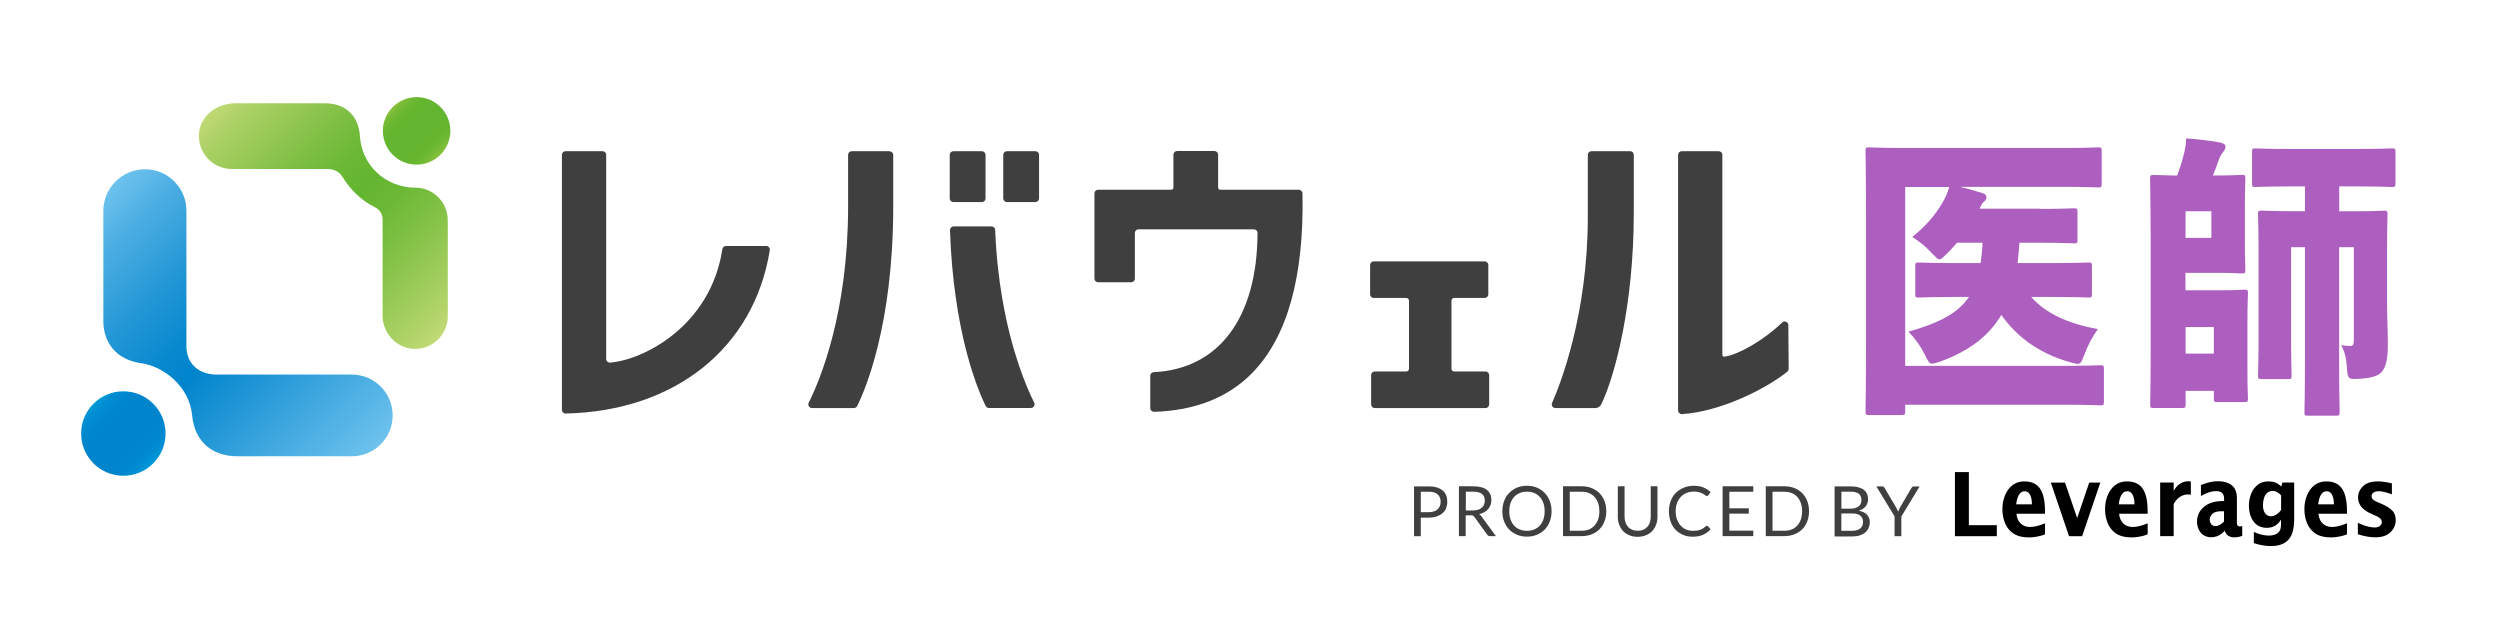 <svg width="172" height="44" viewBox="0 0 172 44" fill="none" xmlns="http://www.w3.org/2000/svg">
<path d="M97.75 35.608V36.89H97.286V33.462H98.297C98.515 33.462 98.703 33.485 98.862 33.538C99.02 33.591 99.156 33.662 99.262 33.75C99.367 33.844 99.444 33.956 99.497 34.085C99.55 34.215 99.573 34.362 99.573 34.526C99.573 34.691 99.544 34.832 99.491 34.967C99.438 35.103 99.356 35.214 99.244 35.309C99.132 35.403 99.003 35.479 98.844 35.532C98.685 35.585 98.503 35.614 98.297 35.614H97.744L97.75 35.608ZM97.75 35.238H98.303C98.438 35.238 98.55 35.22 98.656 35.185C98.762 35.15 98.844 35.103 98.909 35.038C98.979 34.973 99.026 34.897 99.062 34.815C99.097 34.732 99.115 34.632 99.115 34.526C99.115 34.309 99.05 34.138 98.915 34.015C98.779 33.891 98.573 33.832 98.303 33.832H97.75V35.244V35.238Z" fill="#3F3F3F"/>
<path d="M100.838 35.456V36.885H100.373V33.456H101.343C101.561 33.456 101.749 33.48 101.908 33.521C102.067 33.562 102.196 33.627 102.302 33.709C102.408 33.791 102.478 33.891 102.531 34.009C102.584 34.127 102.608 34.256 102.608 34.403C102.608 34.526 102.59 34.638 102.549 34.744C102.508 34.85 102.455 34.944 102.384 35.026C102.314 35.108 102.226 35.179 102.12 35.238C102.014 35.297 101.896 35.344 101.767 35.373C101.826 35.408 101.873 35.456 101.92 35.52L102.919 36.885H102.508C102.425 36.885 102.361 36.849 102.32 36.785L101.432 35.561C101.402 35.52 101.373 35.497 101.343 35.479C101.314 35.461 101.261 35.456 101.202 35.456H100.849H100.838ZM100.838 35.12H101.326C101.461 35.12 101.579 35.103 101.684 35.073C101.79 35.038 101.873 34.997 101.943 34.932C102.014 34.873 102.067 34.803 102.102 34.72C102.137 34.638 102.155 34.544 102.155 34.444C102.155 34.238 102.09 34.085 101.955 33.979C101.82 33.874 101.62 33.827 101.355 33.827H100.849V35.12H100.838Z" fill="#3F3F3F"/>
<path d="M106.748 35.173C106.748 35.432 106.707 35.667 106.624 35.879C106.542 36.09 106.43 36.279 106.277 36.432C106.13 36.584 105.948 36.708 105.742 36.79C105.536 36.879 105.301 36.92 105.054 36.92C104.807 36.92 104.572 36.879 104.366 36.79C104.16 36.702 103.978 36.584 103.831 36.432C103.684 36.279 103.566 36.09 103.484 35.879C103.402 35.661 103.361 35.426 103.361 35.173C103.361 34.92 103.402 34.679 103.484 34.467C103.566 34.25 103.678 34.068 103.831 33.915C103.984 33.762 104.154 33.638 104.366 33.55C104.572 33.462 104.801 33.421 105.054 33.421C105.307 33.421 105.536 33.462 105.742 33.55C105.948 33.638 106.13 33.756 106.277 33.915C106.424 34.073 106.542 34.256 106.624 34.467C106.707 34.679 106.748 34.92 106.748 35.173ZM106.272 35.173C106.272 34.961 106.242 34.773 106.183 34.609C106.125 34.444 106.042 34.297 105.936 34.185C105.831 34.068 105.701 33.979 105.554 33.92C105.401 33.856 105.237 33.826 105.054 33.826C104.872 33.826 104.701 33.856 104.554 33.92C104.401 33.985 104.278 34.073 104.172 34.185C104.066 34.303 103.984 34.444 103.925 34.609C103.866 34.779 103.837 34.967 103.837 35.173C103.837 35.379 103.866 35.573 103.925 35.738C103.984 35.902 104.066 36.044 104.172 36.161C104.278 36.279 104.407 36.367 104.554 36.426C104.701 36.484 104.872 36.52 105.054 36.52C105.237 36.52 105.407 36.49 105.554 36.426C105.701 36.367 105.831 36.279 105.936 36.161C106.042 36.044 106.125 35.902 106.183 35.738C106.242 35.573 106.272 35.385 106.272 35.173Z" fill="#3F3F3F"/>
<path d="M110.512 35.173C110.512 35.432 110.47 35.661 110.388 35.873C110.306 36.085 110.194 36.267 110.041 36.414C109.894 36.567 109.718 36.679 109.506 36.761C109.3 36.843 109.071 36.885 108.818 36.885H107.536V33.456H108.818C109.071 33.456 109.3 33.497 109.506 33.58C109.712 33.662 109.894 33.779 110.041 33.926C110.188 34.079 110.306 34.256 110.388 34.468C110.47 34.679 110.512 34.914 110.512 35.167V35.173ZM110.035 35.173C110.035 34.962 110.006 34.773 109.947 34.609C109.888 34.444 109.806 34.303 109.7 34.185C109.594 34.068 109.465 33.985 109.318 33.921C109.171 33.856 109 33.832 108.818 33.832H108V36.514H108.818C109 36.514 109.171 36.485 109.318 36.426C109.465 36.367 109.594 36.279 109.7 36.161C109.806 36.05 109.888 35.908 109.947 35.744C110.006 35.579 110.035 35.391 110.035 35.179V35.173Z" fill="#3F3F3F"/>
<path d="M112.67 36.52C112.811 36.52 112.94 36.496 113.052 36.449C113.164 36.402 113.258 36.332 113.334 36.249C113.411 36.167 113.47 36.061 113.511 35.938C113.552 35.82 113.57 35.685 113.57 35.544V33.456H114.034V35.544C114.034 35.744 114.005 35.926 113.94 36.096C113.875 36.267 113.787 36.414 113.669 36.538C113.552 36.661 113.411 36.761 113.24 36.826C113.07 36.89 112.881 36.932 112.67 36.932C112.458 36.932 112.27 36.896 112.099 36.826C111.929 36.755 111.788 36.661 111.67 36.538C111.552 36.414 111.464 36.267 111.399 36.096C111.335 35.926 111.305 35.744 111.305 35.544V33.456H111.77V35.538C111.77 35.679 111.788 35.814 111.829 35.932C111.87 36.05 111.929 36.155 112.005 36.243C112.082 36.332 112.176 36.396 112.288 36.444C112.399 36.49 112.529 36.514 112.67 36.514V36.52Z" fill="#3F3F3F"/>
<path d="M117.439 36.179C117.439 36.179 117.486 36.191 117.51 36.208L117.692 36.408C117.551 36.573 117.38 36.696 117.18 36.79C116.981 36.879 116.739 36.926 116.457 36.926C116.21 36.926 115.987 36.884 115.787 36.796C115.587 36.708 115.416 36.59 115.269 36.438C115.122 36.285 115.016 36.096 114.94 35.885C114.863 35.667 114.822 35.432 114.822 35.173C114.822 34.914 114.863 34.679 114.946 34.462C115.028 34.244 115.146 34.062 115.299 33.909C115.452 33.756 115.634 33.632 115.846 33.55C116.057 33.462 116.292 33.421 116.545 33.421C116.798 33.421 117.016 33.462 117.198 33.538C117.38 33.615 117.545 33.721 117.686 33.856L117.533 34.068C117.533 34.068 117.51 34.097 117.492 34.109C117.474 34.12 117.457 34.126 117.427 34.126C117.404 34.126 117.386 34.12 117.363 34.103C117.339 34.085 117.31 34.068 117.28 34.044C117.251 34.02 117.21 33.997 117.169 33.973C117.128 33.95 117.075 33.926 117.016 33.903C116.957 33.879 116.886 33.862 116.81 33.844C116.734 33.826 116.639 33.821 116.539 33.821C116.357 33.821 116.187 33.85 116.034 33.915C115.881 33.979 115.751 34.068 115.64 34.185C115.528 34.303 115.446 34.444 115.381 34.609C115.316 34.773 115.287 34.961 115.287 35.173C115.287 35.385 115.316 35.579 115.381 35.744C115.446 35.908 115.528 36.055 115.634 36.167C115.74 36.279 115.863 36.373 116.01 36.432C116.157 36.49 116.31 36.52 116.481 36.52C116.581 36.52 116.675 36.514 116.757 36.502C116.839 36.49 116.916 36.473 116.981 36.443C117.051 36.42 117.116 36.385 117.175 36.349C117.233 36.308 117.292 36.261 117.357 36.208C117.386 36.185 117.41 36.173 117.433 36.173L117.439 36.179Z" fill="#3F3F3F"/>
<path d="M120.626 33.456V33.832H118.98V34.973H120.315V35.338H118.98V36.508H120.626V36.885H118.515V33.456H120.626Z" fill="#3F3F3F"/>
<path d="M124.461 35.173C124.461 35.432 124.42 35.661 124.337 35.873C124.255 36.085 124.143 36.267 123.99 36.414C123.843 36.567 123.661 36.679 123.455 36.761C123.249 36.843 123.02 36.885 122.767 36.885H121.485V33.456H122.767C123.02 33.456 123.249 33.497 123.455 33.58C123.661 33.662 123.843 33.779 123.99 33.926C124.137 34.079 124.255 34.256 124.337 34.468C124.42 34.679 124.461 34.914 124.461 35.167V35.173ZM123.984 35.173C123.984 34.962 123.955 34.773 123.896 34.609C123.837 34.444 123.755 34.303 123.649 34.185C123.543 34.068 123.414 33.985 123.267 33.921C123.114 33.862 122.949 33.832 122.767 33.832H121.95V36.514H122.767C122.949 36.514 123.12 36.485 123.267 36.426C123.414 36.367 123.543 36.279 123.649 36.161C123.755 36.05 123.837 35.908 123.896 35.744C123.955 35.579 123.984 35.391 123.984 35.179V35.173Z" fill="#3F3F3F"/>
<path d="M126.219 36.89V33.462H127.313C127.525 33.462 127.707 33.485 127.86 33.527C128.013 33.568 128.136 33.627 128.236 33.703C128.336 33.779 128.407 33.874 128.454 33.985C128.501 34.097 128.524 34.221 128.524 34.362C128.524 34.444 128.512 34.526 128.483 34.609C128.46 34.685 128.418 34.762 128.365 34.826C128.313 34.891 128.248 34.956 128.166 35.009C128.083 35.062 127.989 35.103 127.883 35.138C128.136 35.185 128.324 35.279 128.448 35.408C128.571 35.538 128.642 35.714 128.642 35.926C128.642 36.073 128.612 36.202 128.56 36.326C128.507 36.444 128.43 36.549 128.324 36.638C128.218 36.726 128.095 36.79 127.948 36.837C127.801 36.885 127.63 36.908 127.436 36.908H126.225L126.219 36.89ZM126.684 34.997H127.295C127.425 34.997 127.542 34.985 127.636 34.956C127.73 34.926 127.813 34.885 127.877 34.838C127.942 34.785 127.989 34.726 128.019 34.65C128.048 34.573 128.066 34.497 128.066 34.409C128.066 34.209 128.007 34.062 127.883 33.968C127.76 33.874 127.572 33.827 127.319 33.827H126.689V34.997H126.684ZM126.684 35.326V36.52H127.425C127.56 36.52 127.672 36.502 127.766 36.473C127.86 36.444 127.936 36.402 128.001 36.343C128.06 36.291 128.107 36.226 128.136 36.149C128.166 36.073 128.177 35.991 128.177 35.897C128.177 35.72 128.113 35.579 127.989 35.479C127.866 35.373 127.672 35.326 127.419 35.326H126.678H126.684Z" fill="#3F3F3F"/>
<path d="M130.812 35.526V36.89H130.347V35.526L129.089 33.462H129.495C129.536 33.462 129.571 33.474 129.595 33.491C129.618 33.515 129.642 33.538 129.659 33.568L130.447 34.903C130.477 34.962 130.506 35.009 130.53 35.062C130.553 35.108 130.571 35.161 130.588 35.209C130.606 35.161 130.624 35.108 130.647 35.062C130.671 35.014 130.694 34.962 130.724 34.909L131.506 33.574C131.506 33.574 131.541 33.527 131.565 33.503C131.588 33.48 131.623 33.468 131.659 33.468H132.07L130.812 35.532V35.526Z" fill="#3F3F3F"/>
<path d="M135.458 32.48H134.499V36.89H137.381V36.132H135.458V32.48Z" fill="black"/>
<path d="M143.738 33.203L142.909 35.644L142.074 33.203H141.097L142.35 36.89H143.25L144.502 33.203H143.738Z" fill="black"/>
<path d="M149.548 33.779V33.197H148.619V36.885H149.548V34.679C149.713 34.379 150.054 33.932 150.73 34.032V33.127C150.06 33.027 149.713 33.48 149.548 33.774V33.779Z" fill="black"/>
<path d="M164.615 35.167C164.485 34.997 164.215 34.82 163.791 34.638L163.539 34.532C163.391 34.467 163.292 34.408 163.239 34.344C163.186 34.285 163.162 34.214 163.162 34.138C163.162 34.038 163.203 33.956 163.286 33.897C163.368 33.832 163.497 33.797 163.668 33.797C164.044 33.797 164.562 34.014 164.562 34.014V33.256C164.562 33.256 164.062 33.121 163.603 33.121C163.144 33.121 162.809 33.227 162.592 33.438C162.351 33.662 162.233 33.932 162.233 34.238C162.233 34.485 162.321 34.708 162.48 34.897C162.627 35.067 162.856 35.22 163.156 35.355L163.45 35.485C163.597 35.549 163.703 35.614 163.768 35.679C163.833 35.743 163.868 35.82 163.868 35.914C163.868 36.026 163.827 36.108 163.738 36.184C163.65 36.255 163.527 36.29 163.374 36.29C162.845 36.29 162.221 35.967 162.221 35.967V36.755C162.221 36.755 162.809 36.967 163.433 36.967C163.88 36.967 164.232 36.849 164.468 36.614C164.703 36.379 164.826 36.102 164.826 35.791C164.826 35.549 164.762 35.338 164.632 35.161L164.615 35.167Z" fill="black"/>
<path d="M139.233 33.121C138.175 33.139 137.763 34.221 137.763 35.02C137.763 35.82 138.093 36.679 138.975 36.902C139.874 37.126 140.698 36.761 140.698 36.761V36.002C140.698 36.002 139.957 36.338 139.463 36.238C138.975 36.138 138.763 35.749 138.733 35.344H140.698C140.715 33.956 140.398 33.097 139.227 33.121H139.233ZM139.792 34.697H138.716C138.763 34.221 138.939 33.797 139.286 33.797C139.839 33.797 139.792 34.697 139.792 34.697Z" fill="black"/>
<path d="M146.296 33.121C145.238 33.139 144.826 34.221 144.826 35.02C144.826 35.82 145.155 36.679 146.037 36.902C146.937 37.126 147.76 36.761 147.76 36.761V36.002C147.76 36.002 147.019 36.338 146.525 36.238C146.037 36.138 145.826 35.749 145.796 35.344H147.76C147.778 33.956 147.461 33.097 146.29 33.121H146.296ZM146.849 34.697H145.773C145.82 34.221 145.996 33.797 146.343 33.797C146.896 33.797 146.849 34.697 146.849 34.697Z" fill="black"/>
<path d="M160.01 33.121C158.951 33.139 158.54 34.221 158.54 35.02C158.54 35.82 158.869 36.679 159.751 36.902C160.633 37.126 161.474 36.761 161.474 36.761V36.002C161.474 36.002 160.733 36.338 160.239 36.238C159.751 36.138 159.54 35.749 159.51 35.344H161.474C161.492 33.956 161.174 33.097 160.004 33.121H160.01ZM160.569 34.697H159.492C159.54 34.221 159.716 33.797 160.063 33.797C160.616 33.797 160.569 34.697 160.569 34.697Z" fill="black"/>
<path d="M153.053 36.502C153.23 37.084 153.871 37.02 154.265 36.867V36.185C154.265 36.185 153.9 36.337 153.9 35.996V34.279C153.9 33.832 153.765 33.368 153.159 33.185C152.541 33.003 151.883 33.174 151.424 33.374V34.132C151.424 34.132 151.959 33.779 152.471 33.791C152.8 33.791 153.018 33.915 153.018 34.315V34.473C153.018 34.473 152.912 34.473 152.824 34.473C152.506 34.479 151.942 34.556 151.548 34.944C151.289 35.197 151.154 35.526 151.154 35.891C151.154 36.191 151.277 36.626 151.624 36.831C151.947 37.026 152.577 37.078 153.065 36.502H153.053ZM152.224 35.338C152.359 35.226 152.565 35.173 152.841 35.173H153.012V35.879C152.736 36.173 152.43 36.255 152.247 36.155C152.071 36.055 152.03 35.879 152.03 35.749C152.03 35.591 152.094 35.45 152.224 35.344V35.338Z" fill="black"/>
<path d="M157.034 33.191L156.952 33.474C156.652 33.185 156.376 33.121 156.087 33.121C155.664 33.121 155.423 33.244 155.176 33.497C154.929 33.744 154.723 34.232 154.723 34.803C154.723 35.373 154.953 36.002 155.452 36.214C155.952 36.426 156.599 36.337 156.934 35.743V36.038C156.934 36.414 156.864 36.755 156.282 36.837C155.699 36.914 155.064 36.596 155.064 36.596V37.367C155.347 37.461 156.346 37.755 157.081 37.402C157.811 37.049 157.84 36.184 157.84 35.608V33.197H157.028L157.034 33.191ZM156.94 35.079C156.74 35.385 156.329 35.644 156.005 35.461C155.699 35.291 155.693 34.879 155.693 34.755C155.693 34.456 155.764 34.126 155.952 33.938C156.14 33.75 156.546 33.644 156.94 34.079V35.079Z" fill="black"/>
<path d="M8.486 32.733C10.091 32.733 11.391 31.433 11.391 29.828C11.391 28.222 10.091 26.922 8.486 26.922C6.88 26.922 5.581 28.222 5.581 29.828C5.581 31.433 6.88 32.733 8.486 32.733Z" fill="url(#paint0_linear_7641_536)"/>
<path d="M7.11 22.088C7.11 23.57 8.004 24.746 9.68 24.982C11.297 25.205 13.038 26.616 13.22 28.581C13.379 30.286 14.502 31.392 16.331 31.392H24.205C25.758 31.392 27.016 30.133 27.016 28.581C27.016 27.028 25.758 25.77 24.205 25.77H14.896C13.685 25.77 12.826 25.023 12.826 23.817V14.508C12.832 12.926 11.55 11.644 9.974 11.644C8.398 11.644 7.11 12.926 7.11 14.508V22.088Z" fill="url(#paint1_linear_7641_536)"/>
<path d="M26.316 21.682C26.316 22.876 27.222 23.923 28.416 24C29.721 24.082 30.809 23.047 30.809 21.759V15.172C30.809 13.826 29.704 12.914 28.628 12.914C26.457 12.914 24.887 11.326 24.764 9.38C24.687 8.08 23.882 7.104 22.335 7.104H16.248C14.819 7.104 13.767 8.016 13.69 9.215C13.608 10.533 14.649 11.626 15.949 11.626H22.517C22.941 11.626 23.329 11.791 23.552 12.156C24.093 13.032 24.823 13.779 25.822 14.273C26.14 14.431 26.328 14.761 26.322 15.114V21.682H26.316Z" fill="url(#paint2_linear_7641_536)"/>
<path d="M28.663 6.681C27.381 6.681 26.34 7.722 26.34 9.004C26.34 10.286 27.381 11.326 28.663 11.326C29.945 11.326 30.986 10.286 30.986 9.004C30.986 7.722 29.945 6.681 28.663 6.681Z" fill="url(#paint3_linear_7641_536)"/>
<path d="M52.709 16.925H49.945C49.822 16.925 49.716 17.019 49.698 17.142C48.893 22.429 44.27 24.764 41.983 24.946C41.836 24.958 41.706 24.846 41.706 24.693V10.656C41.706 10.515 41.595 10.403 41.453 10.403H38.913C38.772 10.403 38.66 10.515 38.66 10.656V28.198C38.66 28.34 38.778 28.457 38.919 28.451C46.452 28.287 51.886 23.929 52.962 17.213C52.986 17.06 52.868 16.919 52.709 16.919V16.925Z" fill="#3F3F3F"/>
<path d="M123.038 22.37C123.038 22.147 122.773 22.035 122.614 22.188C121.256 23.494 119.544 24.399 118.715 24.523C118.715 24.523 118.498 24.623 118.498 24.376C118.498 24.129 118.498 10.656 118.498 10.656C118.498 10.515 118.386 10.403 118.245 10.403H115.704C115.563 10.403 115.451 10.515 115.451 10.656V28.234C115.451 28.381 115.575 28.498 115.716 28.492C118.345 28.328 121.479 26.769 122.967 25.57C123.026 25.523 123.061 25.446 123.061 25.37L123.038 22.376V22.37Z" fill="#3F3F3F"/>
<path d="M112.152 10.403H109.494C109.353 10.403 109.241 10.515 109.241 10.656V14.931C109.241 21.635 107.354 26.422 106.783 27.722C106.707 27.887 106.83 28.075 107.013 28.075H109.759C109.929 28.075 110.088 27.975 110.165 27.822C111.1 25.893 112.405 21 112.405 14.637V10.656C112.405 10.515 112.294 10.403 112.152 10.403Z" fill="#3F3F3F"/>
<path d="M89.353 13.055H83.954C83.872 13.055 83.807 12.991 83.807 12.908V10.644C83.807 10.503 83.695 10.391 83.554 10.391H80.984C80.843 10.391 80.731 10.503 80.731 10.644V12.908C80.731 12.991 80.667 13.055 80.584 13.055H75.55C75.409 13.055 75.298 13.167 75.298 13.308V19.166C75.298 19.307 75.409 19.418 75.55 19.418H77.826C77.968 19.418 78.079 19.307 78.079 19.166V16.031C78.079 15.89 78.191 15.778 78.332 15.778H86.212C86.547 15.778 86.518 16.049 86.518 16.049C86.489 21.906 83.831 25.387 79.379 25.605C79.244 25.611 79.138 25.717 79.138 25.852V28.075C79.138 28.216 79.261 28.334 79.402 28.334C82.243 28.245 84.525 27.34 86.183 25.628C88.576 23.159 89.729 19.018 89.611 13.308C89.611 13.173 89.494 13.055 89.359 13.055H89.353Z" fill="#3F3F3F"/>
<path d="M102.202 25.558H100.044C99.944 25.558 99.862 25.476 99.862 25.37V20.683C99.862 20.583 99.944 20.5 100.05 20.5H102.143C102.284 20.5 102.396 20.389 102.396 20.247V18.236C102.396 18.095 102.284 17.983 102.143 17.983H94.516C94.375 17.983 94.263 18.095 94.263 18.236V20.247C94.263 20.389 94.375 20.5 94.516 20.5H96.756C96.856 20.5 96.939 20.583 96.939 20.689V25.375C96.939 25.476 96.856 25.558 96.751 25.558H94.586C94.445 25.558 94.334 25.67 94.334 25.811V27.822C94.334 27.963 94.445 28.075 94.586 28.075H102.202C102.343 28.075 102.455 27.963 102.455 27.822V25.811C102.455 25.67 102.343 25.558 102.202 25.558Z" fill="#3F3F3F"/>
<path d="M61.201 10.403H58.602C58.461 10.403 58.349 10.515 58.349 10.656V14.208C58.349 21.494 56.444 26.093 55.638 27.71C55.556 27.881 55.679 28.075 55.867 28.075H58.749C58.843 28.075 58.931 28.022 58.972 27.94C59.49 26.899 61.454 22.412 61.454 14.214V10.662C61.454 10.521 61.342 10.409 61.201 10.409V10.403Z" fill="#3F3F3F"/>
<path d="M67.552 10.403H65.594C65.454 10.403 65.341 10.516 65.341 10.656V13.649C65.341 13.789 65.454 13.902 65.594 13.902H67.552C67.692 13.902 67.805 13.789 67.805 13.649V10.656C67.805 10.516 67.692 10.403 67.552 10.403Z" fill="#3F3F3F"/>
<path d="M71.234 10.403H69.276C69.136 10.403 69.023 10.516 69.023 10.656V13.649C69.023 13.789 69.136 13.902 69.276 13.902H71.234C71.374 13.902 71.487 13.789 71.487 13.649V10.656C71.487 10.516 71.374 10.403 71.234 10.403Z" fill="#3F3F3F"/>
<path d="M68.952 20.518C68.717 19.13 68.535 17.566 68.47 15.825C68.47 15.69 68.352 15.578 68.217 15.578H65.612C65.471 15.578 65.353 15.702 65.359 15.843C65.418 17.589 65.565 19.142 65.765 20.512C66.371 24.752 67.453 27.204 67.817 27.934C67.858 28.022 67.947 28.069 68.041 28.069H70.922C71.111 28.069 71.234 27.875 71.152 27.704C70.611 26.616 69.576 24.188 68.952 20.506V20.518Z" fill="#3F3F3F"/>
<path d="M140.321 14.373C141.968 14.373 142.544 14.331 142.674 14.331C142.915 14.331 142.932 14.349 142.932 14.614V16.46C142.932 16.725 142.915 16.742 142.674 16.742C142.544 16.742 141.962 16.701 140.321 16.701H138.939C138.904 17.166 138.863 17.636 138.81 18.101H141.127C142.921 18.101 143.556 18.06 143.668 18.06C143.909 18.06 143.926 18.078 143.926 18.342V20.189C143.926 20.453 143.909 20.471 143.668 20.471C143.556 20.471 142.921 20.43 141.127 20.43H139.745C140.68 21.488 142.115 22.235 144.338 22.641C143.944 23.188 143.668 23.7 143.385 24.446C143.215 24.876 143.162 25.034 142.938 25.034C142.809 25.034 142.638 24.976 142.38 24.911C140.216 24.282 138.739 23.147 137.693 21.665C136.852 23.088 135.505 24.141 133.488 24.876C133.229 24.958 133.059 25.017 132.929 25.017C132.723 25.017 132.647 24.852 132.441 24.429C132.106 23.758 131.73 23.253 131.3 22.823C133.429 22.212 134.717 21.541 135.464 20.43H134.57C132.776 20.43 132.141 20.471 132.012 20.471C131.788 20.471 131.771 20.453 131.771 20.189V18.342C131.771 18.078 131.788 18.06 132.012 18.06C132.141 18.06 132.776 18.101 134.57 18.101H136.27C136.328 17.636 136.381 17.166 136.399 16.701H134.641C134.417 16.966 134.194 17.207 133.988 17.413C133.706 17.678 133.576 17.842 133.429 17.842C133.3 17.842 133.17 17.678 132.87 17.378C132.476 16.948 132.047 16.607 131.565 16.302C132.406 15.631 133.094 14.878 133.617 13.984C133.858 13.579 133.988 13.273 134.105 12.867H131.077V25.17H141.95C143.726 25.17 144.362 25.128 144.491 25.128C144.732 25.128 144.75 25.146 144.75 25.411V27.604C144.75 27.869 144.732 27.887 144.491 27.887C144.362 27.887 143.726 27.845 141.95 27.845H131.077V28.275C131.077 28.539 131.059 28.557 130.795 28.557H128.607C128.366 28.557 128.348 28.539 128.348 28.275C128.348 28.151 128.383 26.61 128.383 23.805V14.89C128.383 12.108 128.348 10.568 128.348 10.421C128.348 10.156 128.366 10.138 128.607 10.138C128.719 10.138 129.336 10.18 131.018 10.18H141.968C143.65 10.18 144.226 10.138 144.338 10.138C144.579 10.138 144.597 10.156 144.597 10.421V12.591C144.597 12.873 144.579 12.896 144.338 12.896C144.226 12.896 143.644 12.855 141.968 12.855H134.835C135.393 12.979 135.881 13.12 136.387 13.285C136.575 13.343 136.669 13.426 136.669 13.567C136.669 13.732 136.575 13.808 136.481 13.89C136.387 13.973 136.311 14.096 136.199 14.355H140.327L140.321 14.373Z" fill="#AC5FBF"/>
<path d="M147.96 15.855C147.96 13.685 147.925 12.485 147.925 12.32C147.925 12.056 147.943 12.038 148.184 12.038C148.296 12.038 148.837 12.056 149.789 12.079C149.977 11.573 150.107 11.168 150.219 10.721C150.313 10.374 150.407 9.95 150.407 9.521C151.265 9.58 152.106 9.686 152.647 9.786C152.965 9.844 153.112 9.927 153.112 10.068C153.112 10.25 153.053 10.332 152.941 10.474C152.83 10.615 152.718 10.797 152.659 10.979C152.53 11.368 152.4 11.709 152.247 12.073H152.6C153.612 12.073 154.094 12.032 154.223 12.032C154.464 12.032 154.482 12.05 154.482 12.314C154.482 12.456 154.447 13.067 154.447 14.243V16.619C154.447 17.778 154.482 18.407 154.482 18.53C154.482 18.795 154.464 18.813 154.223 18.813C154.094 18.813 153.606 18.771 152.6 18.771H150.36V19.971H152.753C153.759 19.971 154.265 19.93 154.4 19.93C154.641 19.93 154.659 19.948 154.659 20.212C154.659 20.353 154.623 20.942 154.623 22.141V25.493C154.623 26.693 154.659 27.257 154.659 27.381C154.659 27.646 154.641 27.663 154.4 27.663H152.571C152.33 27.663 152.312 27.646 152.312 27.381V26.893H150.371V27.787C150.371 28.051 150.354 28.069 150.113 28.069H148.19C147.949 28.069 147.931 28.051 147.931 27.787C147.931 27.646 147.966 26.487 147.966 24.294V15.849L147.96 15.855ZM152.142 16.366V14.537H150.366V16.366H152.142ZM152.312 22.5H150.371V24.329H152.312V22.5ZM160.939 14.537H161.704C163.309 14.537 163.868 14.496 164.021 14.496C164.244 14.496 164.262 14.514 164.262 14.778C164.262 14.902 164.227 15.855 164.227 17.56V20.789C164.227 21.624 164.285 22.841 164.285 23.629C164.285 24.541 164.209 25.17 163.874 25.576C163.615 25.899 163.033 26.023 162.268 26.064C161.557 26.105 161.521 26.081 161.463 25.252C161.427 24.682 161.333 24.217 161.069 23.747C161.327 23.788 161.533 23.805 161.686 23.805C161.892 23.805 161.945 23.705 161.945 23.341V17.007H160.933V24.846C160.933 27.081 160.969 28.075 160.969 28.316C160.969 28.581 160.951 28.598 160.71 28.598H158.787C158.563 28.598 158.546 28.581 158.546 28.316C158.546 28.051 158.581 27.075 158.581 24.846V17.007H157.628V23.382C157.628 24.887 157.664 25.658 157.664 25.799C157.664 26.064 157.646 26.081 157.405 26.081H155.594C155.37 26.081 155.352 26.064 155.352 25.799C155.352 25.634 155.388 24.864 155.388 23.282V17.331C155.388 15.749 155.352 14.914 155.352 14.773C155.352 14.508 155.37 14.49 155.594 14.49C155.741 14.49 156.305 14.531 157.911 14.531H158.581V12.826H157.593C155.911 12.826 155.311 12.867 155.182 12.867C154.958 12.867 154.941 12.85 154.941 12.585V10.474C154.941 10.233 154.958 10.209 155.182 10.209C155.311 10.209 155.911 10.25 157.593 10.25H162.133C163.815 10.25 164.415 10.209 164.544 10.209C164.785 10.209 164.809 10.227 164.809 10.474V12.585C164.809 12.85 164.791 12.867 164.544 12.867C164.415 12.867 163.815 12.826 162.133 12.826H160.939V14.531V14.537Z" fill="#AC5FBF"/>
<defs>
<linearGradient id="paint0_linear_7641_536" x1="10.544" y1="31.88" x2="6.434" y2="27.769" gradientUnits="userSpaceOnUse">
<stop stop-color="#0099D8"/>
<stop offset="0.1" stop-color="#008DD1"/>
<stop offset="0.21" stop-color="#0086CD"/>
<stop offset="0.49" stop-color="#0084CC"/>
<stop offset="0.78" stop-color="#0086CD"/>
<stop offset="0.91" stop-color="#008DD1"/>
<stop offset="1" stop-color="#009AD8"/>
</linearGradient>
<linearGradient id="paint1_linear_7641_536" x1="24.164" y1="32.597" x2="5.998" y2="14.431" gradientUnits="userSpaceOnUse">
<stop stop-color="#6EC2ED"/>
<stop offset="0.49" stop-color="#0084CC"/>
<stop offset="0.57" stop-color="#0889CE"/>
<stop offset="0.7" stop-color="#2196D5"/>
<stop offset="0.87" stop-color="#48ACE1"/>
<stop offset="1" stop-color="#6EC2ED"/>
</linearGradient>
<linearGradient id="paint2_linear_7641_536" x1="31.738" y1="21.759" x2="16.072" y2="6.087" gradientUnits="userSpaceOnUse">
<stop stop-color="#C1DA75"/>
<stop offset="0.09" stop-color="#ABD165"/>
<stop offset="0.27" stop-color="#84C247"/>
<stop offset="0.41" stop-color="#6BB835"/>
<stop offset="0.5" stop-color="#63B52F"/>
<stop offset="0.59" stop-color="#6BB835"/>
<stop offset="0.73" stop-color="#84C148"/>
<stop offset="0.92" stop-color="#ABD165"/>
<stop offset="1" stop-color="#C0D975"/>
</linearGradient>
<linearGradient id="paint3_linear_7641_536" x1="30.31" y1="10.65" x2="27.022" y2="7.363" gradientUnits="userSpaceOnUse">
<stop stop-color="#8AC23C"/>
<stop offset="0.07" stop-color="#78BC36"/>
<stop offset="0.15" stop-color="#6CB832"/>
<stop offset="0.25" stop-color="#65B52F"/>
<stop offset="0.5" stop-color="#63B52F"/>
<stop offset="0.75" stop-color="#65B52F"/>
<stop offset="0.85" stop-color="#6CB732"/>
<stop offset="0.93" stop-color="#78BB36"/>
<stop offset="0.99" stop-color="#8AC13D"/>
<stop offset="1" stop-color="#8CC23E"/>
</linearGradient>
</defs>
</svg>
